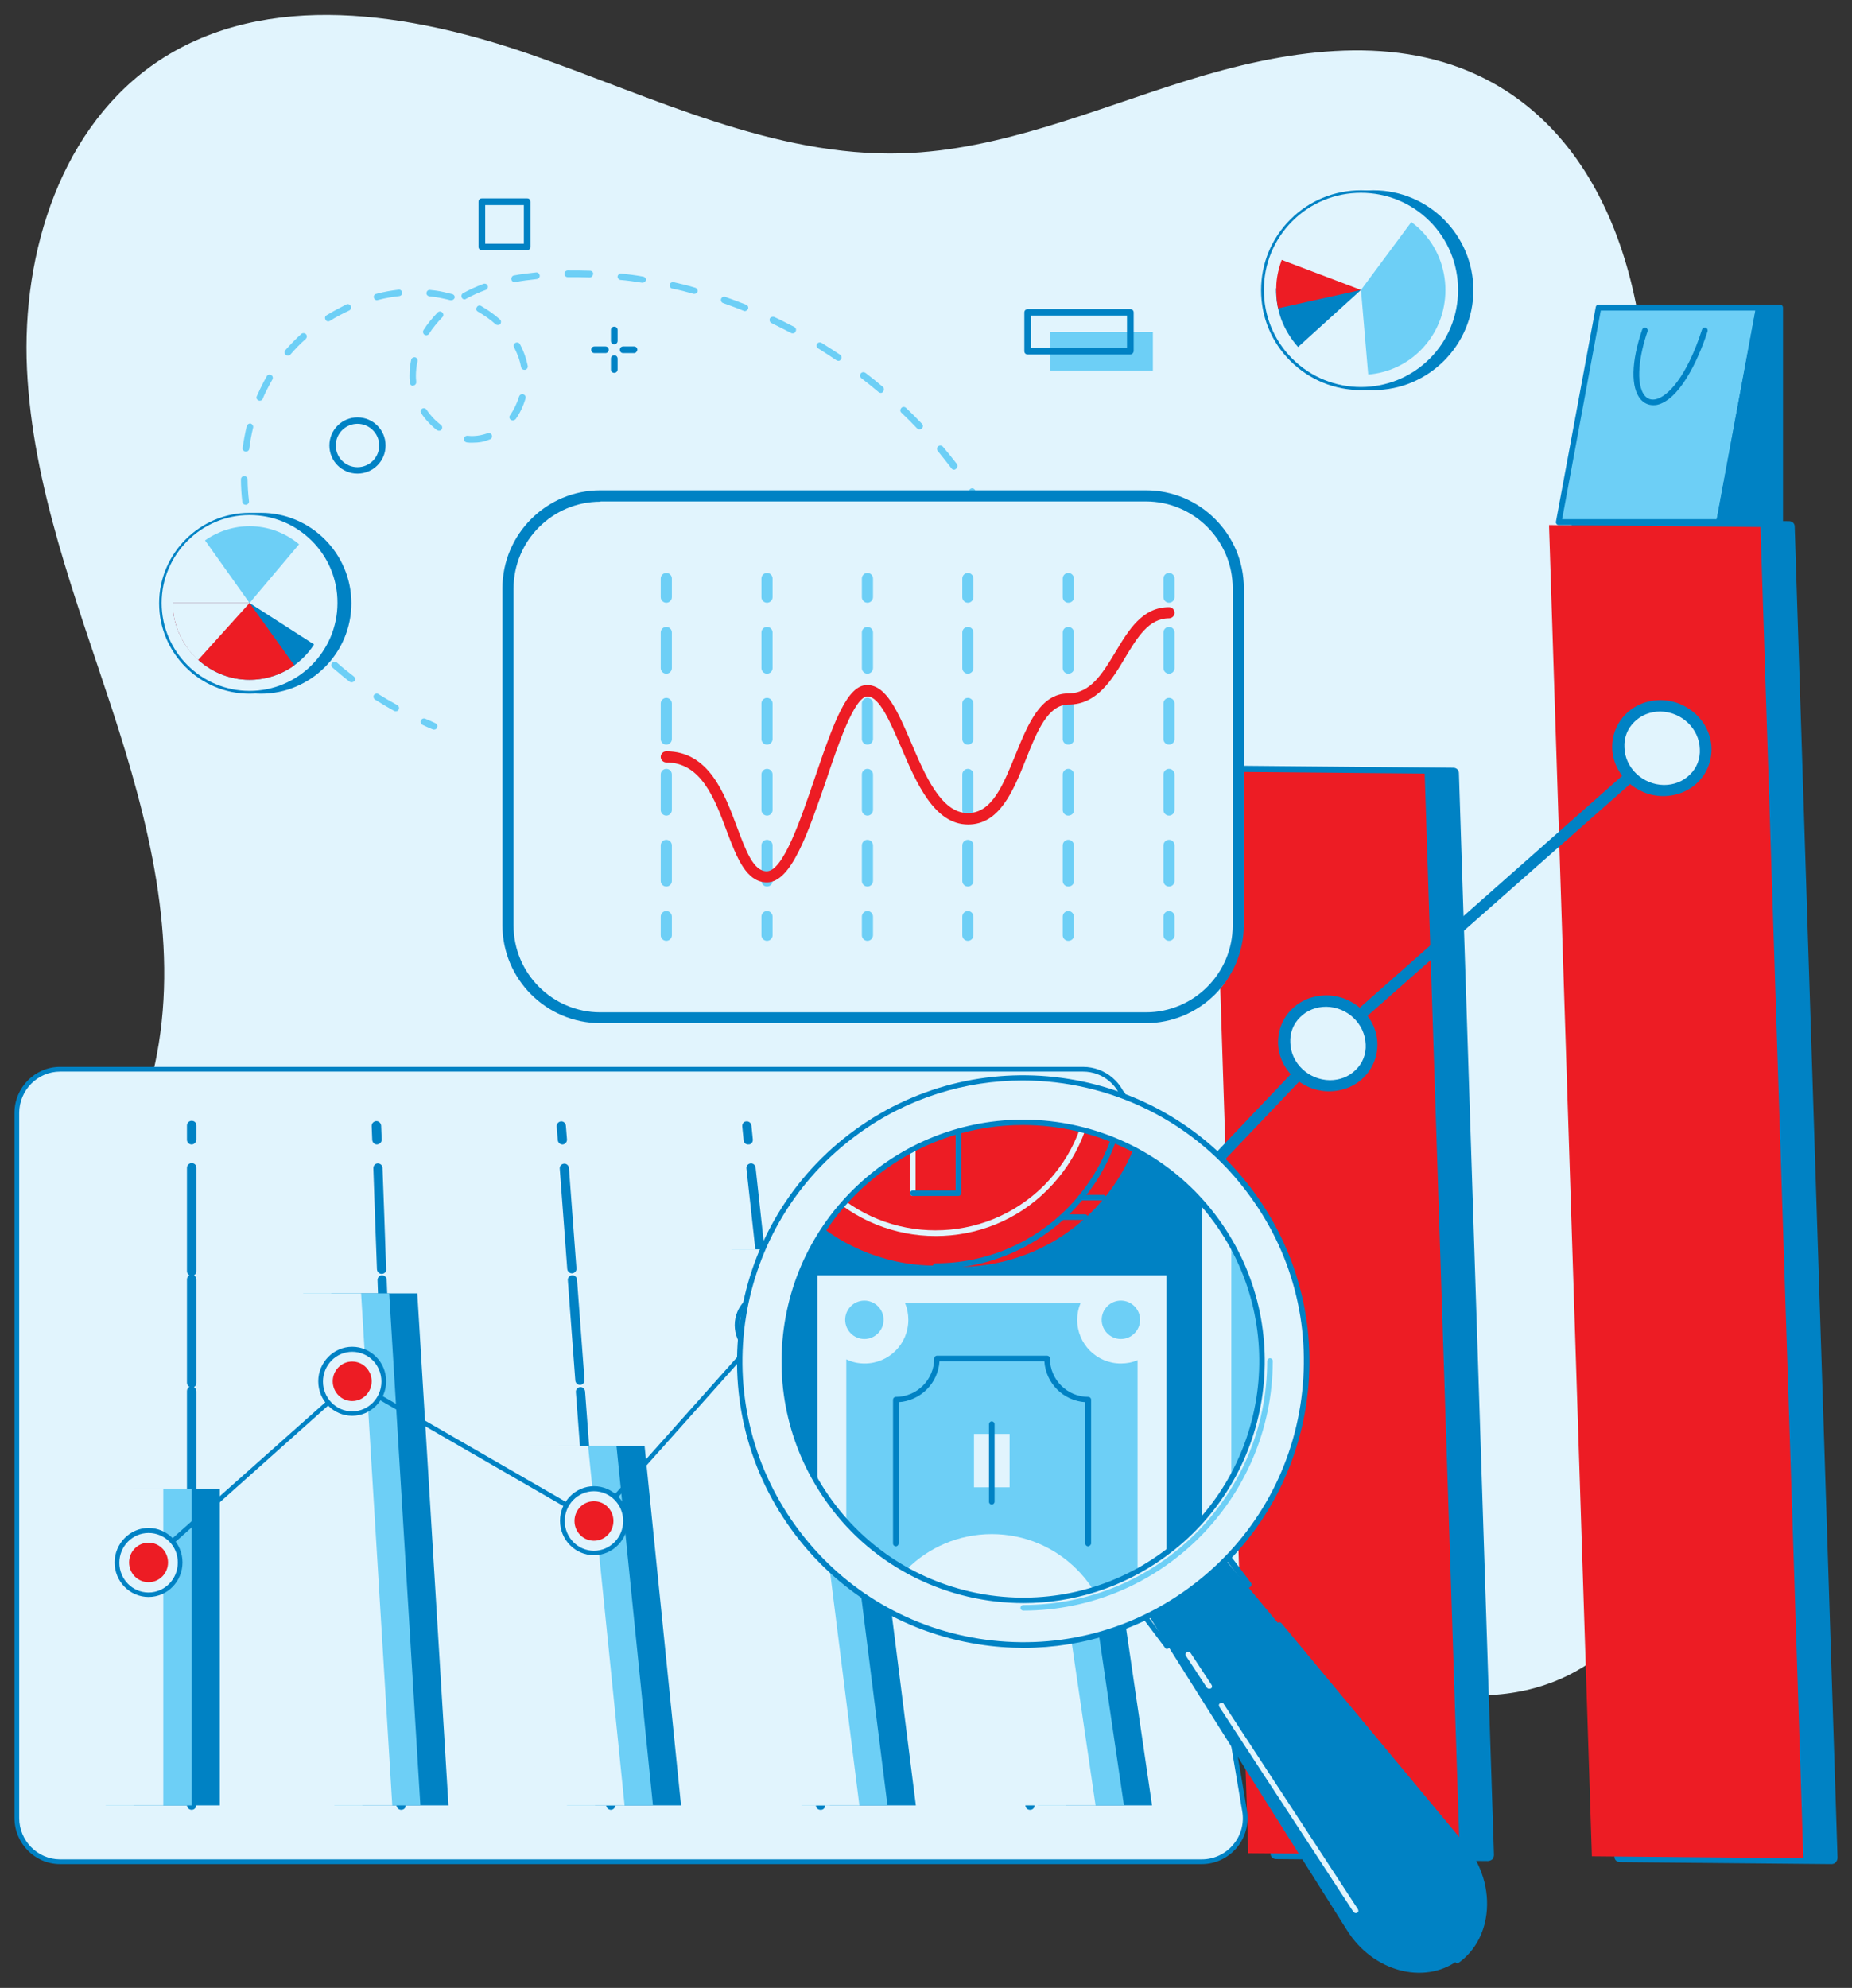 <?xml version="1.0" encoding="utf-8"?>
<!-- Generator: Adobe Illustrator 26.3.1, SVG Export Plug-In . SVG Version: 6.00 Build 0)  -->
<svg version="1.1" id="Layer_1" xmlns="http://www.w3.org/2000/svg" xmlns:xlink="http://www.w3.org/1999/xlink" x="0px" y="0px"
	 viewBox="0 0 665.7 714.4" style="enable-background:new 0 0 665.7 714.4;" xml:space="preserve">
<rect x="0" y="0" width="665.7" height="714.4" fill="#333333" stroke="none"/>
<style type="text/css">
	.st0{fill:#E1F4FD;}
	.st1{fill:#0082C4;}
	.st2{fill:#ED1C24;}
	.st3{fill:#6DCFF6;}
	.st4{clip-path:url(#SVGID_00000118387572813371739700000017537944341086428299_);}
</style>
<g>
	<g>
		<path class="st0" d="M215.4,598.9c-34.9,8.7-69.6,20.9-105.6,21.4c-36,0.6-75-13.2-92.8-44.5c-17.1-30.1-10.7-68.1,1.9-100.4
			C31.5,443.3,50,413,56.4,378.9c7.8-41.4-3-83.9-16.1-124c-13.1-40-28.6-80.1-30.6-122.2c-2-42.1,12.4-87.8,47.6-111
			c38.6-25.4,90.1-17.2,133.8-2c43.7,15.2,87,36.8,133.2,35.4c35.5-1.1,68.9-15.8,102.8-26.3c33.9-10.5,71.8-16.8,104-1.8
			c52.5,24.5,66.4,93.6,58.8,151c-7.5,57.4-29.6,114.1-22.3,171.5c4.7,37.2,21.5,71.7,32.9,107.4c24.1,75.2-3.5,174.2-98.8,148.1
			C407.2,579.2,311.3,575.1,215.4,598.9z"/>
	</g>
	<g>
		<g>
			<polygon class="st1" points="411.3,665.6 335.3,664.9 326.5,393.2 402.5,393.9 			"/>
			<path class="st1" d="M411.1,667.7l-76-0.7c-1.1,0-2-0.8-2-1.9l-8.7-271.7c0-0.6,0.2-1.1,0.6-1.6c0.4-0.4,1-0.7,1.6-0.7l76,0.7
				c1.1,0,2,0.8,2,1.9l8.7,271.7c0,0.6-0.2,1.1-0.6,1.6C412.3,667.4,411.7,667.7,411.1,667.7z M337.4,662.9l71.7,0.7l-8.6-267.6
				l-71.7-0.7L337.4,662.9z"/>
		</g>
		<g>
			<polygon class="st1" points="534.8,666.7 458.9,666 446.3,277.4 522.3,278.1 			"/>
			<path class="st1" d="M534.7,668.8l-76-0.7c-1.1,0-2-0.8-2-1.9l-12.5-388.7c0-0.6,0.2-1.1,0.6-1.6c0.4-0.4,1-0.7,1.6-0.7l76,0.7
				c1.1,0,2,0.8,2,1.9L537,666.6c0,0.6-0.2,1.1-0.6,1.6C535.9,668.6,535.3,668.8,534.7,668.8z M460.9,664l71.7,0.7l-12.4-384.6
				l-71.7-0.7L460.9,664z"/>
		</g>
		<g>
			<polygon class="st1" points="658.4,667.9 582.4,667.2 567,188.8 643,189.5 			"/>
			<path class="st1" d="M658.3,669.9l-76-0.7c-1.1,0-2-0.8-2-1.9l-15.4-478.4c0-0.6,0.2-1.1,0.6-1.6c0.4-0.4,1-0.7,1.6-0.7l76,0.7
				c1.1,0,2,0.8,2,1.9l15.4,478.4c0,0.6-0.2,1.1-0.6,1.6C659.5,669.7,658.9,669.9,658.3,669.9z M584.5,665.1l71.7,0.7l-15.3-474.3
				l-71.7-0.7L584.5,665.1z"/>
		</g>
		<g>
			<polygon class="st2" points="401.1,665.5 325.1,664.8 316.4,393.1 392.3,393.8 			"/>
		</g>
		<g>
			<polygon class="st2" points="524.7,666.6 448.7,666 436.1,277.3 512.1,278 			"/>
		</g>
		<g>
			<polygon class="st2" points="648.2,667.8 572.2,667.1 556.8,188.7 632.8,189.4 			"/>
		</g>
		<g>
			<path class="st1" d="M357.7,502.5c-0.5,0-1-0.2-1.3-0.5c-0.8-0.7-0.9-2-0.1-2.9l119.5-125.5L596,267.4c0.9-0.8,2.2-0.8,3,0.1
				c0.8,0.8,0.7,2.1-0.2,2.9L478.7,376.4L359.3,501.8C358.9,502.3,358.3,502.5,357.7,502.5z"/>
		</g>
		<g>
			<path class="st0" d="M373.5,500.6c-0.3-8.4-7.5-15.3-16.2-15.3c-8.7-0.1-15.5,6.7-15.2,15c0.3,8.4,7.5,15.3,16.2,15.3
				C367,515.8,373.8,509,373.5,500.6z"/>
			<path class="st1" d="M358.1,517.7c-9.7-0.1-17.9-7.8-18.2-17.2c-0.1-4.7,1.6-9,4.9-12.3c3.3-3.3,7.8-5,12.6-5
				c9.7,0.1,17.9,7.8,18.2,17.2c0.1,4.7-1.6,9-4.9,12.3C367.4,516,362.9,517.8,358.1,517.7z M357.2,487.3c-3.6,0-6.9,1.3-9.3,3.7
				c-2.5,2.4-3.8,5.7-3.6,9.2c0.2,7.4,6.6,13.4,14.2,13.5c3.6,0,6.9-1.3,9.3-3.7c2.5-2.4,3.8-5.7,3.6-9.2
				C371.2,493.4,364.8,487.4,357.2,487.3z"/>
		</g>
		<g>
			<path class="st0" d="M493,375.1c-0.3-8.4-7.5-15.3-16.2-15.3c-8.7-0.1-15.5,6.7-15.2,15c0.3,8.4,7.5,15.3,16.2,15.3
				C486.5,390.2,493.3,383.5,493,375.1z"/>
			<path class="st1" d="M477.6,392.2c-9.7-0.1-17.9-7.8-18.2-17.2c-0.1-4.7,1.6-9,4.9-12.3c3.3-3.3,7.8-5,12.6-5
				c9.7,0.1,17.9,7.8,18.2,17.2c0.1,4.7-1.6,9-4.9,12.3C486.9,390.5,482.4,392.2,477.6,392.2z M476.7,361.8c-3.6,0-6.9,1.3-9.3,3.7
				c-2.5,2.4-3.8,5.7-3.6,9.2c0.2,7.4,6.6,13.4,14.2,13.5c3.6,0,6.9-1.3,9.3-3.7c2.5-2.4,3.8-5.7,3.6-9.2
				C490.6,367.9,484.3,361.9,476.7,361.8z"/>
		</g>
		<g>
			<path class="st0" d="M613.1,269c-0.3-8.4-7.5-15.3-16.2-15.3c-8.7-0.1-15.5,6.7-15.2,15c0.3,8.4,7.5,15.3,16.2,15.3
				C606.6,284.1,613.4,277.4,613.1,269z"/>
			<path class="st1" d="M597.7,286.1c-9.7-0.1-17.9-7.8-18.2-17.2c-0.1-4.7,1.6-9,4.9-12.3c3.3-3.3,7.8-5,12.6-5
				c9.7,0.1,17.9,7.8,18.2,17.2c0.1,4.7-1.6,9-4.9,12.3C607,284.4,602.5,286.1,597.7,286.1z M596.8,255.7c-3.6,0-6.9,1.3-9.3,3.7
				c-2.5,2.4-3.8,5.7-3.6,9.2c0.2,7.4,6.6,13.4,14.2,13.5c3.6,0,6.9-1.3,9.3-3.7c2.5-2.4,3.8-5.7,3.6-9.2
				C610.8,261.8,604.4,255.8,596.8,255.7z"/>
		</g>
	</g>
	<g>
		<g>
			<g>
				<path class="st3" d="M367.9,215.5c-0.5,0-1-0.3-1.1-0.8c-0.4-1.2-0.8-2.5-1.3-3.7c-0.2-0.6,0.1-1.3,0.7-1.5
					c0.6-0.2,1.3,0.1,1.5,0.7c0.4,1.2,0.9,2.5,1.3,3.7c0.2,0.6-0.1,1.3-0.7,1.5C368.2,215.5,368.1,215.5,367.9,215.5z"/>
			</g>
			<g>
				<path class="st3" d="M142.3,255.6c-0.2,0-0.4,0-0.6-0.1c-2.3-1.3-4.7-2.7-6.9-4.1c-0.5-0.3-0.7-1.1-0.4-1.6
					c0.3-0.5,1.1-0.7,1.6-0.4c2.2,1.4,4.5,2.7,6.8,4c0.6,0.3,0.8,1,0.5,1.6C143.2,255.4,142.8,255.6,142.3,255.6z M126.4,245.2
					c-0.3,0-0.5-0.1-0.7-0.2c-2.1-1.6-4.2-3.4-6.2-5.1c-0.5-0.4-0.5-1.2-0.1-1.7c0.4-0.5,1.2-0.5,1.7-0.1c1.9,1.7,4,3.4,6.1,5
					c0.5,0.4,0.6,1.1,0.2,1.7C127.1,245,126.7,245.2,126.4,245.2z M112.3,232.3c-0.3,0-0.6-0.1-0.9-0.4c-1.8-2-3.6-4-5.2-6.1
					c-0.4-0.5-0.3-1.3,0.2-1.7c0.5-0.4,1.3-0.3,1.7,0.2c1.6,2,3.3,4,5.1,6c0.4,0.5,0.4,1.2-0.1,1.7
					C112.8,232.2,112.5,232.3,112.3,232.3z M100.7,217.2c-0.4,0-0.8-0.2-1-0.6c-0.9-1.4-1.7-2.9-2.5-4.3c-0.5-0.9-1-1.8-1.4-2.7
					c-0.3-0.6-0.1-1.3,0.5-1.6c0.6-0.3,1.3-0.1,1.6,0.5c0.4,0.9,0.9,1.8,1.4,2.6c0.8,1.4,1.6,2.8,2.5,4.2c0.3,0.6,0.2,1.3-0.4,1.6
					C101.1,217.1,100.9,217.2,100.7,217.2z M362.5,201.5c-0.5,0-0.9-0.3-1.1-0.7c-1.1-2.4-2.2-4.8-3.4-7.1c-0.3-0.6-0.1-1.3,0.5-1.6
					c0.6-0.3,1.3-0.1,1.6,0.5c1.2,2.4,2.4,4.8,3.5,7.2c0.3,0.6,0,1.3-0.6,1.6C362.8,201.5,362.6,201.5,362.5,201.5z M92.5,200
					c-0.5,0-0.9-0.3-1.1-0.8c-0.9-2.5-1.6-5.1-2.3-7.7c-0.2-0.6,0.2-1.3,0.9-1.4c0.6-0.2,1.3,0.2,1.4,0.9c0.6,2.5,1.4,5.1,2.2,7.5
					c0.2,0.6-0.1,1.3-0.7,1.5C92.7,200,92.6,200,92.5,200z M353.7,184.6c-0.4,0-0.8-0.2-1-0.6c-1.3-2.2-2.8-4.5-4.2-6.7
					c-0.4-0.5-0.2-1.3,0.3-1.6c0.5-0.4,1.3-0.2,1.6,0.3c1.5,2.2,2.9,4.5,4.3,6.8c0.3,0.6,0.2,1.3-0.4,1.6
					C354.1,184.5,353.9,184.6,353.7,184.6z M88.3,181.4c-0.6,0-1.1-0.4-1.2-1c-0.3-2.7-0.5-5.4-0.5-8.1c0-0.7,0.5-1.2,1.2-1.2
					c0.6,0,1.2,0.5,1.2,1.2c0,2.6,0.2,5.2,0.5,7.8c0.1,0.6-0.4,1.2-1,1.3C88.4,181.4,88.3,181.4,88.3,181.4z M342.9,168.8
					c-0.4,0-0.7-0.2-0.9-0.5c-1.6-2.1-3.3-4.2-4.9-6.2c-0.4-0.5-0.4-1.2,0.1-1.7c0.5-0.4,1.2-0.4,1.7,0.1c1.7,2,3.4,4.1,5,6.2
					c0.4,0.5,0.3,1.3-0.2,1.7C343.4,168.7,343.2,168.8,342.9,168.8z M88.4,162.3c-0.1,0-0.1,0-0.2,0c-0.6-0.1-1.1-0.7-1-1.3
					c0.4-2.7,0.9-5.4,1.5-7.9c0.2-0.6,0.8-1,1.4-0.9c0.6,0.2,1,0.8,0.9,1.4c-0.6,2.5-1.1,5.1-1.4,7.7
					C89.5,161.9,89,162.3,88.4,162.3z M169.7,159.1c-0.6,0-1.2,0-1.9-0.1c-0.6-0.1-1.1-0.6-1.1-1.3c0.1-0.6,0.6-1.1,1.3-1.1
					c1.6,0.2,3.2,0.1,4.7-0.2c0.9-0.2,1.7-0.4,2.6-0.7c0.6-0.2,1.3,0.1,1.5,0.7c0.2,0.6-0.1,1.3-0.7,1.5c-1,0.4-1.9,0.7-2.9,0.9
					C172.1,159,170.9,159.1,169.7,159.1z M157.8,154.8c-0.3,0-0.5-0.1-0.7-0.2c-2.2-1.7-4.1-3.7-5.7-6.1c-0.4-0.5-0.2-1.3,0.3-1.6
					c0.5-0.4,1.3-0.2,1.6,0.3c1.4,2.1,3.2,4,5.2,5.5c0.5,0.4,0.6,1.1,0.2,1.7C158.5,154.7,158.1,154.8,157.8,154.8z M330.5,154.3
					c-0.3,0-0.6-0.1-0.9-0.4c-1.8-1.9-3.7-3.8-5.6-5.6c-0.5-0.4-0.5-1.2,0-1.7c0.4-0.5,1.2-0.5,1.7,0c1.9,1.8,3.8,3.7,5.7,5.7
					c0.5,0.5,0.4,1.2,0,1.7C331.1,154.2,330.8,154.3,330.5,154.3z M184.3,151.1c-0.2,0-0.5-0.1-0.7-0.2c-0.5-0.4-0.7-1.1-0.3-1.6
					c1.4-2,2.5-4.3,3.3-6.8c0.2-0.6,0.8-1,1.5-0.8c0.6,0.2,1,0.8,0.8,1.5c-0.8,2.7-2,5.3-3.6,7.5C185,150.9,184.7,151.1,184.3,151.1
					z M93.4,144c-0.2,0-0.3,0-0.5-0.1c-0.6-0.3-0.9-0.9-0.6-1.5c0.8-1.8,1.7-3.7,2.6-5.4c0.3-0.6,0.7-1.2,1-1.8
					c0.3-0.6,1.1-0.7,1.6-0.4c0.6,0.3,0.7,1.1,0.4,1.6c-0.3,0.6-0.7,1.2-1,1.8c-0.9,1.7-1.8,3.4-2.5,5.2
					C94.3,143.7,93.9,144,93.4,144z M316.6,141.2c-0.3,0-0.5-0.1-0.8-0.3c-2-1.7-4.1-3.4-6.2-5c-0.5-0.4-0.6-1.1-0.2-1.7
					c0.4-0.5,1.1-0.6,1.7-0.2c2.1,1.6,4.2,3.3,6.2,5c0.5,0.4,0.6,1.2,0.1,1.7C317.3,141.1,316.9,141.2,316.6,141.2z M148.5,138.7
					c-0.6,0-1.1-0.5-1.2-1.1c0-0.2,0-0.3,0-0.5c-0.1-0.7-0.1-1.4-0.1-2.1c0-1.9,0.2-3.8,0.6-5.7c0.1-0.6,0.8-1,1.4-0.9
					c0.6,0.1,1,0.8,0.9,1.4c-0.4,1.7-0.6,3.5-0.6,5.2c0,0.6,0,1.3,0.1,1.9c0,0.1,0,0.3,0,0.4c0.1,0.6-0.4,1.2-1.1,1.3
					C148.6,138.7,148.6,138.7,148.5,138.7z M188.5,132.9c-0.6,0-1.1-0.4-1.2-1c-0.2-1-0.4-1.9-0.7-2.8c-0.5-1.5-1.1-2.9-1.8-4.3
					c-0.3-0.6-0.1-1.3,0.5-1.6c0.6-0.3,1.3-0.1,1.6,0.5c0.8,1.5,1.5,3.1,2,4.7c0.3,1,0.6,2.1,0.8,3.1c0.1,0.6-0.3,1.3-1,1.4
					C188.6,132.9,188.6,132.9,188.5,132.9z M301.4,129.7c-0.2,0-0.5-0.1-0.7-0.2c-2.2-1.5-4.4-2.9-6.6-4.3c-0.6-0.3-0.7-1.1-0.4-1.6
					c0.3-0.6,1.1-0.7,1.6-0.4c2.3,1.4,4.5,2.9,6.7,4.3c0.5,0.4,0.7,1.1,0.3,1.6C302.1,129.5,301.7,129.7,301.4,129.7z M103.5,127.8
					c-0.3,0-0.5-0.1-0.8-0.3c-0.5-0.4-0.5-1.2-0.1-1.7c1.8-2,3.7-4,5.7-5.8c0.5-0.4,1.2-0.4,1.7,0.1c0.4,0.5,0.4,1.2-0.1,1.7
					c-1.9,1.7-3.8,3.6-5.5,5.6C104.2,127.7,103.8,127.8,103.5,127.8z M153.2,120.5c-0.2,0-0.4-0.1-0.6-0.2c-0.5-0.3-0.7-1.1-0.4-1.6
					c1.4-2.3,3.2-4.4,5.1-6.4c0.5-0.5,1.2-0.5,1.7,0c0.5,0.5,0.5,1.2,0,1.7c-1.8,1.9-3.5,3.9-4.8,6
					C154,120.3,153.6,120.5,153.2,120.5z M285,119.8c-0.2,0-0.4,0-0.6-0.1c-2.3-1.2-4.7-2.4-7.1-3.6c-0.6-0.3-0.8-1-0.6-1.6
					c0.3-0.6,1-0.8,1.6-0.6c2.4,1.1,4.8,2.4,7.2,3.6c0.6,0.3,0.8,1,0.5,1.6C285.8,119.6,285.4,119.8,285,119.8z M178.9,116.8
					c-0.3,0-0.6-0.1-0.8-0.3c-1.9-1.7-4-3.2-6.3-4.5c-0.6-0.3-0.8-1-0.4-1.6c0.3-0.6,1-0.8,1.6-0.4c2.4,1.4,4.7,3,6.7,4.8
					c0.5,0.4,0.5,1.2,0.1,1.7C179.6,116.7,179.3,116.8,178.9,116.8z M118,115.5c-0.4,0-0.8-0.2-1-0.6c-0.3-0.6-0.2-1.3,0.4-1.6
					c2.3-1.4,4.7-2.7,7.1-3.9c0.6-0.3,1.3,0,1.6,0.6c0.3,0.6,0,1.3-0.6,1.6c-2.3,1.1-4.7,2.3-6.9,3.7
					C118.4,115.4,118.2,115.5,118,115.5z M267.7,111.8c-0.1,0-0.3,0-0.4-0.1c-2.4-1-4.9-1.9-7.4-2.8c-0.6-0.2-0.9-0.9-0.7-1.5
					c0.2-0.6,0.9-0.9,1.5-0.7c2.5,0.9,5,1.8,7.5,2.8c0.6,0.2,0.9,0.9,0.7,1.5C268.6,111.5,268.2,111.8,267.7,111.8z M135.5,107.9
					c-0.5,0-1-0.4-1.1-0.9c-0.2-0.6,0.2-1.3,0.9-1.4c2.6-0.7,5.3-1.2,8-1.5c0.6-0.1,1.2,0.4,1.3,1c0.1,0.6-0.4,1.2-1,1.3
					c-2.5,0.3-5.1,0.7-7.7,1.4C135.6,107.9,135.6,107.9,135.5,107.9z M162.2,107.9c-0.1,0-0.2,0-0.3,0c-0.4-0.1-0.8-0.2-1.2-0.3
					c-2.1-0.5-4.2-0.9-6.4-1.1c-0.6-0.1-1.1-0.6-1-1.3c0.1-0.6,0.6-1.1,1.3-1c2.3,0.2,4.5,0.6,6.7,1.2c0.4,0.1,0.9,0.2,1.3,0.3
					c0.6,0.2,1,0.8,0.8,1.4C163.2,107.6,162.7,107.9,162.2,107.9z M167,107.6c-0.4,0-0.8-0.2-1-0.6c-0.3-0.6-0.1-1.3,0.4-1.6
					c2.3-1.3,4.8-2.4,7.4-3.4c0.6-0.2,1.3,0.1,1.5,0.7c0.2,0.6-0.1,1.3-0.7,1.5c-2.5,0.9-4.9,2-7.1,3.2
					C167.4,107.5,167.2,107.6,167,107.6z M249.6,105.6c-0.1,0-0.2,0-0.3,0c-2.5-0.7-5.1-1.4-7.7-1.9c-0.6-0.1-1-0.8-0.9-1.4
					c0.1-0.6,0.8-1,1.4-0.9c2.6,0.6,5.2,1.2,7.8,2c0.6,0.2,1,0.8,0.8,1.5C250.6,105.3,250.1,105.6,249.6,105.6z M231,101.6
					c-0.1,0-0.1,0-0.2,0c-2.6-0.4-5.2-0.8-7.8-1c-0.6-0.1-1.1-0.7-1-1.3c0.1-0.6,0.7-1.1,1.3-1c2.6,0.3,5.3,0.6,7.9,1.1
					c0.6,0.1,1.1,0.7,1,1.3C232,101.2,231.5,101.6,231,101.6z M185,101.4c-0.6,0-1.1-0.4-1.2-1c-0.1-0.6,0.3-1.3,0.9-1.4
					c2.5-0.5,5.2-0.8,8-1.1c0.6-0.1,1.2,0.4,1.3,1.1c0.1,0.6-0.4,1.2-1.1,1.3c-2.7,0.3-5.3,0.6-7.8,1.1
					C185.1,101.4,185.1,101.4,185,101.4z M212,99.7C212,99.7,211.9,99.7,212,99.7c-2.7-0.1-5.3-0.1-7.9-0.1c-0.7,0-1.2-0.5-1.2-1.2
					c0-0.7,0.5-1.2,1.2-1.2c2.7,0,5.4,0,8,0.1c0.7,0,1.2,0.6,1.1,1.2C213.1,99.2,212.6,99.7,212,99.7z"/>
			</g>
			<g>
				<path class="st3" d="M156,262.2c-0.2,0-0.3,0-0.5-0.1c-1.2-0.5-2.4-1-3.6-1.6c-0.6-0.3-0.9-1-0.6-1.6c0.3-0.6,1-0.9,1.6-0.6
					c1.2,0.5,2.4,1,3.6,1.6c0.6,0.3,0.9,0.9,0.6,1.5C156.9,262,156.5,262.2,156,262.2z"/>
			</g>
		</g>
		<g>
			<rect x="377.5" y="119.3" class="st3" width="36.9" height="13.9"/>
		</g>
		<g>
			<path class="st1" d="M406.3,127.4h-36.9c-0.7,0-1.2-0.5-1.2-1.2v-13.9c0-0.7,0.5-1.2,1.2-1.2h36.9c0.7,0,1.2,0.5,1.2,1.2v13.9
				C407.4,126.9,406.9,127.4,406.3,127.4z M370.6,125h34.5v-11.6h-34.5V125z"/>
		</g>
		<g>
			<path class="st1" d="M128.5,170.2c-5.6,0-10.1-4.5-10.1-10.1s4.5-10.1,10.1-10.1c5.6,0,10.1,4.5,10.1,10.1
				S134.1,170.2,128.5,170.2z M128.5,152.3c-4.3,0-7.8,3.5-7.8,7.8c0,4.3,3.5,7.8,7.8,7.8c4.3,0,7.8-3.5,7.8-7.8
				C136.3,155.8,132.8,152.3,128.5,152.3z"/>
		</g>
		<g>
			<g>
				<path class="st1" d="M220.8,123.7c-0.7,0-1.2-0.5-1.2-1.2v-3.9c0-0.7,0.5-1.2,1.2-1.2s1.2,0.5,1.2,1.2v3.9
					C222,123.2,221.5,123.7,220.8,123.7z"/>
			</g>
			<g>
				<path class="st1" d="M220.8,134c-0.7,0-1.2-0.5-1.2-1.2v-3.9c0-0.7,0.5-1.2,1.2-1.2s1.2,0.5,1.2,1.2v3.9
					C222,133.4,221.5,134,220.8,134z"/>
			</g>
			<g>
				<path class="st1" d="M227.9,126.9H224c-0.7,0-1.2-0.5-1.2-1.2c0-0.7,0.5-1.2,1.2-1.2h3.9c0.7,0,1.2,0.5,1.2,1.2
					C229,126.4,228.5,126.9,227.9,126.9z"/>
			</g>
			<g>
				<path class="st1" d="M217.6,126.9h-3.9c-0.7,0-1.2-0.5-1.2-1.2c0-0.7,0.5-1.2,1.2-1.2h3.9c0.7,0,1.2,0.5,1.2,1.2
					C218.8,126.4,218.3,126.9,217.6,126.9z"/>
			</g>
		</g>
		<g>
			<path class="st1" d="M189.5,89.9h-16.3c-0.7,0-1.2-0.5-1.2-1.2V72.5c0-0.7,0.5-1.2,1.2-1.2h16.3c0.7,0,1.2,0.5,1.2,1.2v16.3
				C190.7,89.4,190.1,89.9,189.5,89.9z M174.4,87.6h13.9V73.7h-13.9V87.6z"/>
		</g>
	</g>
	<g>
		<path class="st0" d="M416.8,365.7h-206c-15.6,0-28.2-12.6-28.2-28.2V206.5c0-15.6,12.6-28.2,28.2-28.2h206
			c15.6,0,28.2,12.6,28.2,28.2v130.9C445,353,432.4,365.7,416.8,365.7z"/>
		<path class="st1" d="M411.8,367.7H215.8c-19.4,0-35.2-15.8-35.2-35.2V211.4c0-19.4,15.8-35.2,35.2-35.2h196.1
			c19.4,0,35.2,15.8,35.2,35.2v121.1C447,351.9,431.3,367.7,411.8,367.7z M215.8,180.3c-17.2,0-31.2,14-31.2,31.2v121.1
			c0,17.2,14,31.2,31.2,31.2h196.1c17.2,0,31.2-14,31.2-31.2V211.4c0-17.2-14-31.2-31.2-31.2H215.8z"/>
	</g>
	<g>
		<g>
			<path class="st3" d="M239.5,216.6c-1.1,0-2-0.9-2-2v-6.7c0-1.1,0.9-2,2-2c1.1,0,2,0.9,2,2v6.7
				C241.5,215.7,240.6,216.6,239.5,216.6z"/>
		</g>
		<g>
			<path class="st3" d="M239.5,318.6c-1.1,0-2-0.9-2-2v-12.8c0-1.1,0.9-2,2-2c1.1,0,2,0.9,2,2v12.8
				C241.5,317.7,240.6,318.6,239.5,318.6z M239.5,293.1c-1.1,0-2-0.9-2-2v-12.8c0-1.1,0.9-2,2-2c1.1,0,2,0.9,2,2v12.8
				C241.5,292.2,240.6,293.1,239.5,293.1z M239.5,267.6c-1.1,0-2-0.9-2-2v-12.8c0-1.1,0.9-2,2-2c1.1,0,2,0.9,2,2v12.8
				C241.5,266.7,240.6,267.6,239.5,267.6z M239.5,242.1c-1.1,0-2-0.9-2-2v-12.8c0-1.1,0.9-2,2-2c1.1,0,2,0.9,2,2v12.8
				C241.5,241.2,240.6,242.1,239.5,242.1z"/>
		</g>
		<g>
			<path class="st3" d="M239.5,338.1c-1.1,0-2-0.9-2-2v-6.7c0-1.1,0.9-2,2-2c1.1,0,2,0.9,2,2v6.7
				C241.5,337.2,240.6,338.1,239.5,338.1z"/>
		</g>
	</g>
	<g>
		<g>
			<path class="st3" d="M275.7,216.6c-1.1,0-2-0.9-2-2v-6.7c0-1.1,0.9-2,2-2c1.1,0,2,0.9,2,2v6.7
				C277.7,215.7,276.8,216.6,275.7,216.6z"/>
		</g>
		<g>
			<path class="st3" d="M275.7,318.6c-1.1,0-2-0.9-2-2v-12.8c0-1.1,0.9-2,2-2c1.1,0,2,0.9,2,2v12.8
				C277.7,317.7,276.8,318.6,275.7,318.6z M275.7,293.1c-1.1,0-2-0.9-2-2v-12.8c0-1.1,0.9-2,2-2c1.1,0,2,0.9,2,2v12.8
				C277.7,292.2,276.8,293.1,275.7,293.1z M275.7,267.6c-1.1,0-2-0.9-2-2v-12.8c0-1.1,0.9-2,2-2c1.1,0,2,0.9,2,2v12.8
				C277.7,266.7,276.8,267.6,275.7,267.6z M275.7,242.1c-1.1,0-2-0.9-2-2v-12.8c0-1.1,0.9-2,2-2c1.1,0,2,0.9,2,2v12.8
				C277.7,241.2,276.8,242.1,275.7,242.1z"/>
		</g>
		<g>
			<path class="st3" d="M275.7,338.1c-1.1,0-2-0.9-2-2v-6.7c0-1.1,0.9-2,2-2c1.1,0,2,0.9,2,2v6.7
				C277.7,337.2,276.8,338.1,275.7,338.1z"/>
		</g>
	</g>
	<g>
		<g>
			<path class="st3" d="M311.8,216.6c-1.1,0-2-0.9-2-2v-6.7c0-1.1,0.9-2,2-2c1.1,0,2,0.9,2,2v6.7
				C313.8,215.7,312.9,216.6,311.8,216.6z"/>
		</g>
		<g>
			<path class="st3" d="M311.8,318.6c-1.1,0-2-0.9-2-2v-12.8c0-1.1,0.9-2,2-2c1.1,0,2,0.9,2,2v12.8
				C313.8,317.7,312.9,318.6,311.8,318.6z M311.8,293.1c-1.1,0-2-0.9-2-2v-12.8c0-1.1,0.9-2,2-2c1.1,0,2,0.9,2,2v12.8
				C313.8,292.2,312.9,293.1,311.8,293.1z M311.8,267.6c-1.1,0-2-0.9-2-2v-12.8c0-1.1,0.9-2,2-2c1.1,0,2,0.9,2,2v12.8
				C313.8,266.7,312.9,267.6,311.8,267.6z M311.8,242.1c-1.1,0-2-0.9-2-2v-12.8c0-1.1,0.9-2,2-2c1.1,0,2,0.9,2,2v12.8
				C313.8,241.2,312.9,242.1,311.8,242.1z"/>
		</g>
		<g>
			<path class="st3" d="M311.8,338.1c-1.1,0-2-0.9-2-2v-6.7c0-1.1,0.9-2,2-2c1.1,0,2,0.9,2,2v6.7
				C313.8,337.2,312.9,338.1,311.8,338.1z"/>
		</g>
	</g>
	<g>
		<g>
			<path class="st3" d="M347.9,216.6c-1.1,0-2-0.9-2-2v-6.7c0-1.1,0.9-2,2-2c1.1,0,2,0.9,2,2v6.7C349.9,215.7,349,216.6,347.9,216.6
				z"/>
		</g>
		<g>
			<path class="st3" d="M347.9,318.6c-1.1,0-2-0.9-2-2v-12.8c0-1.1,0.9-2,2-2c1.1,0,2,0.9,2,2v12.8
				C349.9,317.7,349,318.6,347.9,318.6z M347.9,293.1c-1.1,0-2-0.9-2-2v-12.8c0-1.1,0.9-2,2-2c1.1,0,2,0.9,2,2v12.8
				C349.9,292.2,349,293.1,347.9,293.1z M347.9,267.6c-1.1,0-2-0.9-2-2v-12.8c0-1.1,0.9-2,2-2c1.1,0,2,0.9,2,2v12.8
				C349.9,266.7,349,267.6,347.9,267.6z M347.9,242.1c-1.1,0-2-0.9-2-2v-12.8c0-1.1,0.9-2,2-2c1.1,0,2,0.9,2,2v12.8
				C349.9,241.2,349,242.1,347.9,242.1z"/>
		</g>
		<g>
			<path class="st3" d="M347.9,338.1c-1.1,0-2-0.9-2-2v-6.7c0-1.1,0.9-2,2-2c1.1,0,2,0.9,2,2v6.7C349.9,337.2,349,338.1,347.9,338.1
				z"/>
		</g>
	</g>
	<g>
		<g>
			<path class="st3" d="M384,216.6c-1.1,0-2-0.9-2-2v-6.7c0-1.1,0.9-2,2-2c1.1,0,2,0.9,2,2v6.7C386.1,215.7,385.2,216.6,384,216.6z"
				/>
		</g>
		<g>
			<path class="st3" d="M384,318.6c-1.1,0-2-0.9-2-2v-12.8c0-1.1,0.9-2,2-2c1.1,0,2,0.9,2,2v12.8C386.1,317.7,385.2,318.6,384,318.6
				z M384,293.1c-1.1,0-2-0.9-2-2v-12.8c0-1.1,0.9-2,2-2c1.1,0,2,0.9,2,2v12.8C386.1,292.2,385.2,293.1,384,293.1z M384,267.6
				c-1.1,0-2-0.9-2-2v-12.8c0-1.1,0.9-2,2-2c1.1,0,2,0.9,2,2v12.8C386.1,266.7,385.2,267.6,384,267.6z M384,242.1c-1.1,0-2-0.9-2-2
				v-12.8c0-1.1,0.9-2,2-2c1.1,0,2,0.9,2,2v12.8C386.1,241.2,385.2,242.1,384,242.1z"/>
		</g>
		<g>
			<path class="st3" d="M384,338.1c-1.1,0-2-0.9-2-2v-6.7c0-1.1,0.9-2,2-2c1.1,0,2,0.9,2,2v6.7C386.1,337.2,385.2,338.1,384,338.1z"
				/>
		</g>
	</g>
	<g>
		<g>
			<path class="st3" d="M420.2,216.6c-1.1,0-2-0.9-2-2v-6.7c0-1.1,0.9-2,2-2c1.1,0,2,0.9,2,2v6.7
				C422.2,215.7,421.3,216.6,420.2,216.6z"/>
		</g>
		<g>
			<path class="st3" d="M420.2,318.6c-1.1,0-2-0.9-2-2v-12.8c0-1.1,0.9-2,2-2c1.1,0,2,0.9,2,2v12.8
				C422.2,317.7,421.3,318.6,420.2,318.6z M420.2,293.1c-1.1,0-2-0.9-2-2v-12.8c0-1.1,0.9-2,2-2c1.1,0,2,0.9,2,2v12.8
				C422.2,292.2,421.3,293.1,420.2,293.1z M420.2,267.6c-1.1,0-2-0.9-2-2v-12.8c0-1.1,0.9-2,2-2c1.1,0,2,0.9,2,2v12.8
				C422.2,266.7,421.3,267.6,420.2,267.6z M420.2,242.1c-1.1,0-2-0.9-2-2v-12.8c0-1.1,0.9-2,2-2c1.1,0,2,0.9,2,2v12.8
				C422.2,241.2,421.3,242.1,420.2,242.1z"/>
		</g>
		<g>
			<path class="st3" d="M420.2,338.1c-1.1,0-2-0.9-2-2v-6.7c0-1.1,0.9-2,2-2c1.1,0,2,0.9,2,2v6.7
				C422.2,337.2,421.3,338.1,420.2,338.1z"/>
		</g>
	</g>
	<g>
		<path class="st2" d="M275.7,317.1c-7.5,0-10.9-9-14.5-18.5C256.9,287,252,274,239.5,274c-1.1,0-2-0.9-2-2s0.9-2,2-2
			c15.3,0,20.9,15.1,25.4,27.2c3.2,8.5,5.9,15.9,10.7,15.9c5.9,0,12.2-18.6,17.3-33.6c7-20.6,11.7-33.3,18.8-33.3
			c6.9,0,11,9.5,15.7,20.4c5.1,12,10.9,25.6,20.5,25.6c8.7,0,12.7-10.2,17.1-20.9c4.4-10.8,8.9-22.1,19-22.1c8,0,12.3-7.2,16.9-14.8
			c4.8-8,9.7-16.2,19.3-16.2c1.1,0,2,0.9,2,2c0,1.1-0.9,2-2,2c-7.3,0-11.4,6.9-15.8,14.2c-4.7,7.9-10.1,16.8-20.3,16.8
			c-7.4,0-11.3,9.5-15.3,19.6c-4.6,11.5-9.5,23.5-20.8,23.5c-12.2,0-18.6-14.9-24.2-28c-3.8-8.8-7.7-18-12-18
			c-4.7,0-10.7,17.7-15,30.6C290.4,299.4,284.4,317.1,275.7,317.1z"/>
	</g>
	<g>
		<g>
			<path class="st0" d="M432,669.1H21.6C13,669.1,6,662,6,653.3V400c0-8.7,7-15.8,15.6-15.8h367.7c7.6,0,14.1,5.5,15.4,13.1
				l42.7,253.3C449,660.3,441.6,669.1,432,669.1z"/>
			<path class="st1" d="M432,669.9H21.6c-9.1,0-16.4-7.5-16.4-16.6V400c0-9.2,7.4-16.6,16.4-16.6h367.7c8,0,14.8,5.8,16.2,13.8
				l42.7,253.3c0.8,4.9-0.5,9.8-3.7,13.6C441.3,667.8,436.8,669.9,432,669.9z M21.6,385.1c-8.1,0-14.7,6.7-14.7,14.9v253.3
				c0,8.2,6.6,14.9,14.7,14.9H432c4.3,0,8.4-1.9,11.2-5.2c2.9-3.4,4.1-7.8,3.3-12.2l-42.7-253.3c-1.2-7.2-7.3-12.4-14.5-12.4H21.6z"
				/>
		</g>
		<g>
			<g>
				<path class="st1" d="M68.9,411.3c-0.9,0-1.7-0.7-1.7-1.7v-5.1c0-0.9,0.7-1.7,1.7-1.7s1.7,0.7,1.7,1.7v5.1
					C70.5,410.5,69.8,411.3,68.9,411.3z"/>
				<path class="st1" d="M68.9,640.3c-0.9,0-1.7-0.7-1.7-1.7v-18.6c0-0.6,0.3-1.2,0.9-1.5c-0.5-0.3-0.9-0.8-0.9-1.5V580
					c0-0.6,0.3-1.2,0.9-1.5c-0.5-0.3-0.9-0.8-0.9-1.5V540c0-0.6,0.3-1.2,0.9-1.5c-0.5-0.3-0.9-0.8-0.9-1.5v-37.1
					c0-0.6,0.3-1.2,0.9-1.5c-0.5-0.3-0.9-0.8-0.9-1.5v-37.1c0-0.6,0.3-1.2,0.9-1.5c-0.5-0.3-0.9-0.8-0.9-1.5v-37.1
					c0-0.9,0.7-1.7,1.7-1.7s1.7,0.7,1.7,1.7v37.1c0,0.6-0.3,1.2-0.9,1.5c0.5,0.3,0.9,0.8,0.9,1.5V497c0,0.6-0.3,1.2-0.9,1.5
					c0.5,0.3,0.9,0.8,0.9,1.5v37.1c0,0.6-0.3,1.2-0.9,1.5c0.5,0.3,0.9,0.8,0.9,1.5v37.1c0,0.6-0.3,1.2-0.9,1.5
					c0.5,0.3,0.9,0.8,0.9,1.5v37.1c0,0.6-0.3,1.2-0.9,1.5c0.5,0.3,0.9,0.8,0.9,1.5v18.6C70.5,639.6,69.8,640.3,68.9,640.3z"/>
				<path class="st1" d="M68.9,650.4c-0.9,0-1.7-0.7-1.7-1.7v-5.1c0-0.9,0.7-1.7,1.7-1.7s1.7,0.7,1.7,1.7v5.1
					C70.5,649.7,69.8,650.4,68.9,650.4z"/>
			</g>
			<g>
				<path class="st1" d="M135.5,411.3c-0.9,0-1.6-0.7-1.7-1.6l-0.2-5c0,0,0,0,0-0.1c0-0.9,0.7-1.6,1.6-1.7c0,0,0,0,0.1,0
					c0.9,0,1.6,0.7,1.7,1.6l0.2,5c0,0,0,0,0,0.1C137.2,410.5,136.5,411.2,135.5,411.3C135.6,411.3,135.6,411.3,135.5,411.3z"/>
				<path class="st1" d="M143.9,640.3c-0.9,0-1.6-0.7-1.7-1.6l-0.7-18.2c0-0.9,0.7-1.7,1.6-1.7c0.9,0,1.7,0.7,1.7,1.6l0.6,16.3
					c0,0,0,0,0,0l0.1,1.9C145.5,639.5,144.8,640.3,143.9,640.3C143.9,640.3,143.9,640.3,143.9,640.3z M143.1,618.4
					c-0.9,0-1.6-0.7-1.7-1.6l-0.6-16.3c0,0,0,0,0,0l-0.7-20.1c0-0.9,0.7-1.7,1.6-1.7c0.9,0,1.7,0.7,1.7,1.6l0.6,16.3c0,0,0,0,0,0
					l0.7,20.1C144.8,617.5,144,618.3,143.1,618.4C143.1,618.4,143.1,618.4,143.1,618.4z M141.6,578.2c-0.9,0-1.6-0.7-1.7-1.6
					l-0.7-20.1c0,0,0,0,0,0l-0.6-16.3c0-0.9,0.7-1.7,1.6-1.7c0.9,0,1.7,0.7,1.7,1.6l0.7,20.1c0,0,0,0,0,0l0.6,16.3
					C143.3,577.4,142.6,578.2,141.6,578.2C141.6,578.2,141.6,578.2,141.6,578.2z M140.1,538.1c-0.9,0-1.6-0.7-1.7-1.6l-0.6-16.3
					c0,0,0,0,0,0l-0.7-20.1c0-0.9,0.7-1.7,1.6-1.7c0.9,0,1.7,0.7,1.7,1.6l0.6,16.3c0,0,0,0,0,0l0.7,20.1
					C141.8,537.3,141.1,538.1,140.1,538.1C140.2,538.1,140.2,538.1,140.1,538.1z M138.7,498c-0.9,0-1.6-0.7-1.7-1.6l-0.6-16.3
					c0,0,0,0,0,0l-0.7-20.1c0-0.9,0.7-1.7,1.6-1.7c0.9,0,1.7,0.7,1.7,1.6l0.6,16.3c0,0,0,0,0,0l0.7,20.1
					C140.4,497.1,139.7,497.9,138.7,498C138.7,497.9,138.7,498,138.7,498z M137.2,457.8c-0.9,0-1.6-0.7-1.7-1.6l-0.6-16.3
					c0,0,0,0,0,0l-0.7-20.1c0-0.9,0.7-1.7,1.6-1.7c0.9,0,1.7,0.7,1.7,1.6l0.6,16.3c0,0,0,0,0,0l0.7,20.1
					C138.9,457,138.2,457.8,137.2,457.8C137.3,457.8,137.3,457.8,137.2,457.8z"/>
				<path class="st1" d="M144.2,650.4c-0.9,0-1.6-0.7-1.7-1.6l-0.2-5c0,0,0,0,0-0.1c0-0.9,0.7-1.6,1.6-1.7c0.9,0,1.7,0.7,1.7,1.6
					l0.2,5c0,0,0,0,0,0.1C145.9,649.7,145.2,650.4,144.2,650.4C144.3,650.4,144.2,650.4,144.2,650.4z"/>
			</g>
			<g>
				<path class="st1" d="M202.2,411.3c-0.9,0-1.6-0.7-1.7-1.5l-0.4-5c0,0,0-0.1,0-0.1c0-0.9,0.7-1.6,1.5-1.7
					c0.9-0.1,1.7,0.6,1.8,1.5l0.4,5c0,0,0,0.1,0,0.1c0,0.9-0.7,1.6-1.5,1.7C202.3,411.3,202.3,411.3,202.2,411.3z"/>
				<path class="st1" d="M218.8,640.3c-0.9,0-1.6-0.7-1.7-1.5l-1.3-18.1c-0.1-0.9,0.6-1.7,1.5-1.8c0.9-0.1,1.7,0.6,1.8,1.5l1.2,16
					c0,0,0,0,0,0l0.1,2c0.1,0.9-0.6,1.7-1.5,1.8C218.9,640.3,218.9,640.3,218.8,640.3z M217.2,618.2c-0.9,0-1.6-0.7-1.7-1.5
					l-1.5-20.1c0,0,0,0,0,0l-1.2-16c-0.1-0.9,0.6-1.7,1.5-1.8c0.9-0.1,1.7,0.6,1.8,1.5l1.5,20.1c0,0,0,0,0,0l1.2,16
					c0.1,0.9-0.6,1.7-1.5,1.8C217.3,618.2,217.3,618.2,217.2,618.2z M214.3,578c-0.9,0-1.6-0.7-1.7-1.5l-1.2-16c0,0,0,0,0,0
					l-1.5-20.1c-0.1-0.9,0.6-1.7,1.5-1.8c0.9-0.1,1.7,0.6,1.8,1.5l1.2,16c0,0,0,0,0,0l1.5,20.1c0.1,0.9-0.6,1.7-1.5,1.8
					C214.4,578,214.4,578,214.3,578z M211.4,537.9c-0.9,0-1.6-0.7-1.7-1.5l-1.5-20.1c0,0,0,0,0,0l-1.2-16c-0.1-0.9,0.6-1.7,1.5-1.8
					c0.9-0.1,1.7,0.6,1.8,1.5l1.5,20.1c0,0,0,0,0,0l1.2,16c0.1,0.9-0.6,1.7-1.5,1.8C211.5,537.9,211.4,537.9,211.4,537.9z
					 M208.5,497.7c-0.9,0-1.6-0.7-1.7-1.5l-1.2-16c0,0,0,0,0,0l-1.5-20.1c-0.1-0.9,0.6-1.7,1.5-1.8c0.9-0.1,1.7,0.6,1.8,1.5l1.2,16
					c0,0,0,0,0,0l1.5,20.1c0.1,0.9-0.6,1.7-1.5,1.8C208.6,497.7,208.5,497.7,208.5,497.7z M205.6,457.6c-0.9,0-1.6-0.7-1.7-1.5
					l-1.5-20.1c0,0,0,0,0,0l-1.2-16c-0.1-0.9,0.6-1.7,1.5-1.8c0.9-0.1,1.7,0.6,1.8,1.5l1.5,20.1c0,0,0,0,0,0l1.2,16
					c0.1,0.9-0.6,1.7-1.5,1.8C205.7,457.6,205.6,457.6,205.6,457.6z"/>
				<path class="st1" d="M219.6,650.4c-0.9,0-1.6-0.7-1.7-1.5l-0.4-5c0,0,0-0.1,0-0.1c0-0.9,0.7-1.6,1.5-1.7
					c0.9-0.1,1.7,0.6,1.8,1.5l0.4,5c0,0,0,0.1,0,0.1c0,0.9-0.7,1.6-1.5,1.7C219.6,650.4,219.6,650.4,219.6,650.4z"/>
			</g>
			<g>
				<path class="st1" d="M268.9,411.3c-0.8,0-1.6-0.6-1.6-1.5l-0.5-5c0-0.1,0-0.1,0-0.2c0-0.8,0.6-1.6,1.5-1.6
					c0.9-0.1,1.7,0.6,1.8,1.5l0.5,5c0,0.1,0,0.1,0,0.2c0,0.8-0.6,1.6-1.5,1.6C269,411.2,268.9,411.3,268.9,411.3z"/>
				<path class="st1" d="M293.8,640.3c-0.8,0-1.6-0.6-1.6-1.5l0-0.1l-2-18.1c-0.1-0.9,0.6-1.7,1.5-1.8c0.9-0.1,1.7,0.6,1.8,1.5
					l1.8,16.3c0,0,0,0,0,0l0.2,1.9c0.1,0.9-0.6,1.7-1.5,1.8C293.9,640.3,293.9,640.3,293.8,640.3z M291.4,618.4
					c-0.8,0-1.6-0.6-1.6-1.5l-2.2-20.1c0,0,0,0,0,0l-1.8-16.3c-0.1-0.9,0.6-1.7,1.5-1.8c0.9-0.1,1.7,0.6,1.8,1.5l2.2,20.1
					c0,0,0,0,0,0l1.8,16.3c0.1,0.9-0.6,1.7-1.5,1.8C291.5,618.4,291.5,618.4,291.4,618.4z M287,578.2c-0.8,0-1.6-0.6-1.6-1.5
					l-2.2-20.1c0,0,0,0,0,0l-1.8-16.3c-0.1-0.9,0.6-1.7,1.5-1.8c0.9-0.1,1.7,0.6,1.8,1.5l2.2,20.1c0,0,0,0,0,0l1.8,16.3
					c0.1,0.9-0.6,1.7-1.5,1.8C287.2,578.2,287.1,578.2,287,578.2z M282.7,538.1c-0.8,0-1.6-0.6-1.6-1.5l-2.2-20.1c0,0,0,0,0,0
					l-1.8-16.3c-0.1-0.9,0.6-1.7,1.5-1.8c0.9-0.1,1.7,0.6,1.8,1.5l2.2,20.1c0,0,0,0,0,0l1.8,16.3c0.1,0.9-0.6,1.7-1.5,1.8
					C282.8,538.1,282.7,538.1,282.7,538.1z M278.3,498c-0.8,0-1.6-0.6-1.6-1.5l-1.8-16.3c0,0,0,0,0,0l-2.2-20.1
					c-0.1-0.9,0.6-1.7,1.5-1.8c0.9-0.1,1.7,0.6,1.8,1.5l1.8,16.3c0,0,0,0,0,0l2.2,20.1c0.1,0.9-0.6,1.7-1.5,1.8
					C278.4,497.9,278.4,498,278.3,498z M273.9,457.8c-0.8,0-1.6-0.6-1.6-1.5l-2.2-20.1c0,0,0,0,0,0l-1.8-16.3
					c-0.1-0.9,0.6-1.7,1.5-1.8c0.9-0.1,1.7,0.6,1.8,1.5l2.2,20.1c0,0,0,0,0,0l1.8,16.3c0.1,0.9-0.6,1.7-1.5,1.8
					C274.1,457.8,274,457.8,273.9,457.8z"/>
				<path class="st1" d="M294.9,650.4c-0.8,0-1.6-0.6-1.6-1.5l-0.5-5c0-0.1,0-0.1,0-0.2c0-0.8,0.6-1.6,1.5-1.6
					c0.9-0.1,1.7,0.6,1.8,1.5l0.5,5c0,0.1,0,0.1,0,0.2c0,0.8-0.6,1.6-1.5,1.6C295,650.4,295,650.4,294.9,650.4z"/>
			</g>
			<g>
				<path class="st1" d="M335.6,411.2c-0.8,0-1.5-0.6-1.6-1.4l-0.7-5c0-0.1,0-0.2,0-0.2c0-0.8,0.6-1.5,1.4-1.6
					c0.9-0.1,1.8,0.5,1.9,1.4l0.7,5c0,0.1,0,0.2,0,0.2c0,0.8-0.6,1.5-1.4,1.6C335.7,411.2,335.6,411.2,335.6,411.2z"/>
				<path class="st1" d="M368.8,640.3c-0.8,0-1.5-0.6-1.6-1.4h0l-2.7-18.6c-0.1-0.6,0.2-1.2,0.7-1.6c-0.6-0.2-1-0.7-1.1-1.3
					l-2.5-17.1c0,0,0,0,0,0l-2.9-20c-0.1-0.6,0.2-1.2,0.7-1.6c-0.6-0.2-1-0.7-1.1-1.3l-2.5-17.1c0,0,0,0,0,0l-2.9-20
					c-0.1-0.6,0.2-1.2,0.7-1.6c-0.6-0.2-1-0.7-1.1-1.3l-2.9-20c0,0,0,0,0,0l-2.5-17.1c-0.1-0.6,0.2-1.2,0.7-1.6
					c-0.6-0.2-1-0.7-1.1-1.3l-2.9-20c0,0,0,0,0,0l-2.5-17.1c-0.1-0.6,0.2-1.2,0.7-1.6c-0.6-0.2-1-0.7-1.1-1.3l-2.5-17.1c0,0,0,0,0,0
					l-2.9-20c-0.1-0.9,0.5-1.8,1.4-1.9c0.9-0.1,1.7,0.5,1.9,1.4l2.5,17.1c0,0,0,0,0,0l2.9,20c0.1,0.6-0.2,1.2-0.7,1.6
					c0.6,0.2,1,0.7,1.1,1.3l2.9,20c0,0,0,0,0,0l2.5,17.1c0.1,0.6-0.2,1.2-0.7,1.6c0.6,0.2,1,0.7,1.1,1.3l2.9,20c0,0,0,0,0,0
					l2.5,17.1c0.1,0.6-0.2,1.2-0.7,1.6c0.6,0.2,1,0.7,1.1,1.3l2.5,17.1c0,0,0,0,0,0l2.9,20c0.1,0.6-0.2,1.2-0.7,1.6
					c0.6,0.2,1,0.7,1.1,1.3l2.5,17.1c0,0,0,0,0,0l2.9,20c0.1,0.6-0.2,1.2-0.7,1.6c0.6,0.2,1,0.7,1.1,1.3l2.5,17.1c0,0,0,0,0,0
					l0.2,1.5c0.1,0.9-0.5,1.8-1.4,1.9C368.9,640.3,368.9,640.3,368.8,640.3z"/>
				<path class="st1" d="M370.2,650.4c-0.8,0-1.5-0.6-1.6-1.4l-0.7-5c0-0.1,0-0.2,0-0.2c0-0.8,0.6-1.5,1.4-1.6
					c0.9-0.1,1.7,0.5,1.9,1.4l0.7,5c0,0.1,0,0.2,0,0.2c0,0.8-0.6,1.5-1.4,1.6C370.4,650.4,370.3,650.4,370.2,650.4z"/>
			</g>
		</g>
		<g>
			<g>
				<g>
					<rect x="48.1" y="535.1" class="st1" width="30.9" height="113.7"/>
				</g>
				<g>
					<polygon class="st1" points="161.2,648.8 130.3,648.8 119.1,464.8 150,464.8 					"/>
				</g>
				<g>
					<polygon class="st1" points="244.8,648.8 213.9,648.8 200.8,519.7 231.7,519.7 					"/>
				</g>
				<g>
					<polygon class="st1" points="329.2,648.8 298.3,648.8 273.1,449 304,449 					"/>
				</g>
				<g>
					<polygon class="st1" points="414.1,648.8 383.2,648.8 349.7,420.3 380.6,420.3 					"/>
				</g>
			</g>
			<g>
				<g>
					<rect x="38" y="535.1" class="st3" width="30.9" height="113.7"/>
				</g>
				<g>
					<polygon class="st3" points="151.1,648.8 120.2,648.8 109,464.8 139.9,464.8 					"/>
				</g>
				<g>
					<polygon class="st3" points="234.7,648.8 203.8,648.8 190.7,519.7 221.6,519.7 					"/>
				</g>
				<g>
					<polygon class="st3" points="319,648.8 288.1,648.8 263,449 293.9,449 					"/>
				</g>
				<g>
					<polygon class="st3" points="404,648.8 373.1,648.8 339.6,420.3 370.5,420.3 					"/>
				</g>
			</g>
			<g>
				<g>
					<rect x="27.8" y="535.1" class="st0" width="30.9" height="113.7"/>
				</g>
				<g>
					<polygon class="st0" points="141,648.8 110.1,648.8 98.9,464.8 129.8,464.8 					"/>
				</g>
				<g>
					<polygon class="st0" points="224.5,648.8 193.6,648.8 180.5,519.7 211.4,519.7 					"/>
				</g>
				<g>
					<polygon class="st0" points="308.9,648.8 278,648.8 252.9,449 283.8,449 					"/>
				</g>
				<g>
					<polygon class="st0" points="393.8,648.8 362.9,648.8 329.4,420.3 360.3,420.3 					"/>
				</g>
			</g>
		</g>
		<g>
			<path class="st1" d="M53.4,562.4c-0.2,0-0.5-0.1-0.6-0.3c-0.3-0.3-0.3-0.9,0.1-1.2l73.2-65.1c0.3-0.2,0.7-0.3,1-0.1l86.3,49.8
				l62.3-69.8c0.1-0.1,0.1-0.1,0.2-0.2L376,422.1c0.4-0.2,0.9-0.1,1.1,0.3c0.2,0.4,0.1,0.9-0.3,1.1l-100,53.4l-62.7,70.2
				c-0.3,0.3-0.7,0.4-1.1,0.2l-86.4-49.9L54,562.2C53.8,562.3,53.6,562.4,53.4,562.4z"/>
		</g>
		<g>
			<g>
				<ellipse class="st0" cx="53.4" cy="561.5" rx="11.4" ry="11.5"/>
				<path class="st1" d="M53.4,573.9c-6.7,0-12.2-5.5-12.2-12.4c0-6.8,5.5-12.4,12.2-12.4c6.7,0,12.2,5.5,12.2,12.4
					C65.6,568.3,60.2,573.9,53.4,573.9z M53.4,550.9c-5.8,0-10.5,4.8-10.5,10.7c0,5.9,4.7,10.7,10.5,10.7c5.8,0,10.5-4.8,10.5-10.7
					C64,555.6,59.2,550.9,53.4,550.9z"/>
			</g>
			<g>
				<path class="st2" d="M60.4,561.5c0-3.9-3.1-7.1-7-7.1c-3.9,0-7,3.2-7,7.1c0,3.9,3.1,7.1,7,7.1C57.3,568.6,60.4,565.4,60.4,561.5
					z"/>
			</g>
		</g>
		<g>
			<g>
				<ellipse class="st0" cx="126.6" cy="496.4" rx="11.4" ry="11.5"/>
				<path class="st1" d="M126.6,508.8c-6.7,0-12.2-5.5-12.2-12.4c0-6.8,5.5-12.4,12.2-12.4c6.7,0,12.2,5.5,12.2,12.4
					C138.8,503.2,133.3,508.8,126.6,508.8z M126.6,485.8c-5.8,0-10.5,4.8-10.5,10.7c0,5.9,4.7,10.7,10.5,10.7
					c5.8,0,10.5-4.8,10.5-10.7C137.1,490.5,132.4,485.8,126.6,485.8z"/>
			</g>
			<g>
				<path class="st2" d="M133.6,496.4c0-3.9-3.1-7.1-7-7.1c-3.9,0-7,3.2-7,7.1c0,3.9,3.1,7.1,7,7.1
					C130.5,503.5,133.6,500.3,133.6,496.4z"/>
			</g>
		</g>
		<g>
			<g>
				<path class="st0" d="M224.9,546.6c0-6.4-5.1-11.5-11.4-11.5c-6.3,0-11.4,5.2-11.4,11.5s5.1,11.5,11.4,11.5
					C219.8,558.1,224.9,553,224.9,546.6z"/>
				<path class="st1" d="M213.5,558.9c-6.7,0-12.2-5.5-12.2-12.4c0-6.8,5.5-12.4,12.2-12.4c6.7,0,12.2,5.5,12.2,12.4
					C225.7,553.4,220.2,558.9,213.5,558.9z M213.5,535.9c-5.8,0-10.5,4.8-10.5,10.7c0,5.9,4.7,10.7,10.5,10.7
					c5.8,0,10.5-4.8,10.5-10.7C224,540.7,219.3,535.9,213.5,535.9z"/>
			</g>
			<g>
				<path class="st2" d="M220.5,546.6c0-3.9-3.1-7.1-7-7.1c-3.9,0-7,3.2-7,7.1s3.1,7.1,7,7.1C217.4,553.7,220.5,550.5,220.5,546.6z"
					/>
			</g>
		</g>
		<g>
			<g>
				<path class="st0" d="M287.6,476.3c0-6.4-5.1-11.5-11.4-11.5c-6.3,0-11.4,5.2-11.4,11.5c0,6.4,5.1,11.5,11.4,11.5
					C282.5,487.8,287.6,482.6,287.6,476.3z"/>
				<path class="st1" d="M276.3,488.6c-6.7,0-12.2-5.5-12.2-12.4c0-6.8,5.5-12.4,12.2-12.4c6.7,0,12.2,5.5,12.2,12.4
					C288.5,483.1,283,488.6,276.3,488.6z M276.3,465.6c-5.8,0-10.5,4.8-10.5,10.7c0,5.9,4.7,10.7,10.5,10.7
					c5.8,0,10.5-4.8,10.5-10.7C286.8,470.4,282.1,465.6,276.3,465.6z"/>
			</g>
			<g>
				<path class="st2" d="M283.3,476.3c0-3.9-3.1-7.1-7-7.1c-3.9,0-7,3.2-7,7.1c0,3.9,3.1,7.1,7,7.1
					C280.1,483.4,283.3,480.2,283.3,476.3z"/>
			</g>
		</g>
		<g>
			<g>
				<path class="st0" d="M360,439.4c0-6.4-5.1-11.5-11.4-11.5c-6.3,0-11.4,5.2-11.4,11.5c0,6.4,5.1,11.5,11.4,11.5
					C355,450.9,360,445.8,360,439.4z"/>
				<path class="st1" d="M348.7,451.8c-6.7,0-12.2-5.5-12.2-12.4c0-6.8,5.5-12.4,12.2-12.4c6.7,0,12.2,5.5,12.2,12.4
					C360.9,446.2,355.4,451.8,348.7,451.8z M348.7,428.7c-5.8,0-10.5,4.8-10.5,10.7s4.7,10.7,10.5,10.7c5.8,0,10.5-4.8,10.5-10.7
					S354.5,428.7,348.7,428.7z"/>
			</g>
			<g>
				<path class="st2" d="M355.7,439.4c0-3.9-3.1-7.1-7-7.1c-3.9,0-7,3.2-7,7.1c0,3.9,3.1,7.1,7,7.1
					C352.5,446.5,355.7,443.3,355.7,439.4z"/>
			</g>
		</g>
	</g>
	<g>
		<g>
			
				<ellipse transform="matrix(0.982 -0.189 0.189 0.982 -39.296 21.649)" class="st1" cx="93.8" cy="216.7" rx="32.1" ry="32.1"/>
			<path class="st1" d="M93.8,249.3c-17.9,0-32.5-14.6-32.5-32.5c0-17.9,14.6-32.5,32.5-32.5c17.9,0,32.5,14.6,32.5,32.5
				C126.3,234.7,111.7,249.3,93.8,249.3z M93.8,185.1c-17.4,0-31.6,14.2-31.6,31.6c0,17.4,14.2,31.6,31.6,31.6s31.6-14.2,31.6-31.6
				C125.4,199.3,111.2,185.1,93.8,185.1z"/>
		</g>
		<g>
			
				<ellipse transform="matrix(0.383 -0.924 0.924 0.383 -144.862 216.693)" class="st0" cx="89.7" cy="216.7" rx="32.1" ry="32.1"/>
			<path class="st1" d="M89.7,249.3c-17.9,0-32.5-14.6-32.5-32.5c0-17.9,14.6-32.5,32.5-32.5c17.9,0,32.5,14.6,32.5,32.5
				C122.2,234.7,107.7,249.3,89.7,249.3z M89.7,185.1c-17.4,0-31.6,14.2-31.6,31.6c0,17.4,14.2,31.6,31.6,31.6
				c17.4,0,31.6-14.2,31.6-31.6C121.4,199.3,107.2,185.1,89.7,185.1z"/>
		</g>
		<g>
			
				<ellipse transform="matrix(0.964 -0.267 0.267 0.964 -54.602 31.814)" class="st0" cx="89.7" cy="216.7" rx="27.6" ry="27.6"/>
		</g>
		<g>
			<path class="st3" d="M89.7,216.7l17.8-21.1c-5-4.2-11.3-6.5-17.8-6.5c-5.7,0-11.3,1.8-16,5.1L89.7,216.7z"/>
		</g>
		<g>
			<path class="st1" d="M89.7,216.7H62.1c0,15.1,12.5,27.6,27.6,27.6c9.4,0,18.1-4.8,23.2-12.7L89.7,216.7z"/>
		</g>
		<g>
			<path class="st2" d="M89.7,216.7H62.1c0,15.1,12.5,27.6,27.6,27.6c5.8,0,11.4-1.8,16.1-5.2L89.7,216.7z"/>
		</g>
		<g>
			<path class="st0" d="M89.7,216.7H62.1c0,3.9,0.8,7.7,2.4,11.2c1.6,3.5,3.8,6.7,6.7,9.3L89.7,216.7z"/>
		</g>
	</g>
	<g>
		<g>
			
				<ellipse transform="matrix(0.987 -0.158 0.158 0.987 -10.279 79.531)" class="st1" cx="493.7" cy="104.2" rx="35.4" ry="35.4"/>
			<path class="st1" d="M493.7,140.2c-19.8,0-35.9-16.1-35.9-35.9c0-19.8,16.1-35.9,35.9-35.9c19.8,0,35.9,16.1,35.9,35.9
				C529.6,124,513.5,140.2,493.7,140.2z M493.7,69.3c-19.3,0-35,15.7-35,35c0,19.3,15.7,35,35,35c19.3,0,35-15.7,35-35
				C528.6,85,512.9,69.3,493.7,69.3z"/>
		</g>
		<g>
			<circle class="st0" cx="489.2" cy="104.2" r="35.4"/>
			<path class="st1" d="M489.2,140.2c-9.2,0-18.4-3.5-25.4-10.5c-6.8-6.8-10.5-15.8-10.5-25.4c0-9.6,3.7-18.6,10.5-25.4
				c6.8-6.8,15.8-10.5,25.4-10.5c9.6,0,18.6,3.7,25.4,10.5c6.8,6.8,10.5,15.8,10.5,25.4c0,9.6-3.7,18.6-10.5,25.4
				C507.6,136.7,498.4,140.2,489.2,140.2z M489.2,69.3c-9.3,0-18.1,3.6-24.7,10.2c-6.6,6.6-10.2,15.4-10.2,24.7s3.6,18.1,10.2,24.7
				c13.6,13.6,35.8,13.6,49.4,0c6.6-6.6,10.2-15.4,10.2-24.7s-3.6-18.1-10.2-24.7l0,0C507.3,72.9,498.5,69.3,489.2,69.3z"/>
		</g>
		<g>
			<circle class="st0" cx="489.2" cy="104.2" r="30.5"/>
		</g>
		<g>
			<path class="st3" d="M489.2,104.2l2.6,30.4c7.2-0.6,13.9-3.7,18.9-8.8c11.8-11.8,11.8-31.3,0-43.1c-1.1-1.1-2.2-2-3.4-2.9
				L489.2,104.2z"/>
		</g>
		<g>
			<path class="st1" d="M489.2,104.2l-30.5-0.6c-0.1,3.9,0.6,7.7,1.9,11.3c1.4,3.6,3.4,6.9,6,9.8L489.2,104.2z"/>
		</g>
		<g>
			<path class="st2" d="M489.2,104.2l-28.5-10.8c-1,2.8-1.7,5.6-1.9,8.6c-0.2,2.9,0,5.9,0.6,8.8L489.2,104.2z"/>
		</g>
		<g>
			<path class="st0" d="M489.2,104.2l5.2-30.1c-9.7-1.7-19.7,1.5-26.7,8.5c-0.1,0.1-0.2,0.2-0.2,0.2L489.2,104.2z"/>
		</g>
	</g>
	<g>
		<circle class="st0" cx="369.2" cy="487.4" r="88.7"/>
		<g>
			<defs>
				
					<ellipse id="SVGID_1_" transform="matrix(0.326 -0.945 0.945 0.326 -214.709 677.17)" cx="367.8" cy="489.2" rx="85.9" ry="85.9"/>
			</defs>
			<use xlink:href="#SVGID_1_"  style="overflow:visible;fill:#0082C4;"/>
			<clipPath id="SVGID_00000079457584312234656780000011892790629305832601_">
				<use xlink:href="#SVGID_1_"  style="overflow:visible;"/>
			</clipPath>
			<g style="clip-path:url(#SVGID_00000079457584312234656780000011892790629305832601_);">
				<g>
					<rect x="292.8" y="457.3" class="st0" width="127.4" height="275"/>
					<path class="st1" d="M420.2,733.3H292.8c-0.5,0-1-0.4-1-1v-275c0-0.5,0.4-1,1-1h127.4c0.5,0,1,0.4,1,1v275
						C421.2,732.8,420.8,733.3,420.2,733.3z M293.8,731.3h125.5v-273H293.8V731.3z"/>
				</g>
				<g>
					<path class="st3" d="M402.9,490c-8.7,0-15.7-7-15.7-15.7c0-2.1,0.4-4.1,1.2-6h-63.1c0.8,1.8,1.2,3.9,1.2,6
						c0,8.7-7,15.7-15.7,15.7c-2.4,0-4.6-0.5-6.6-1.5V701c2-0.9,4.3-1.5,6.6-1.5c8.7,0,15.7,7,15.7,15.7c0,2.1-0.4,4.1-1.2,6h63.1
						c-0.8-1.8-1.2-3.9-1.2-6c0-8.7,7-15.7,15.7-15.7c2.1,0,4.1,0.4,6,1.2V488.8C407.1,489.6,405,490,402.9,490z"/>
				</g>
				<g>
					<path class="st3" d="M317.6,474.3c0-3.8-3.1-6.9-6.9-6.9c-3.8,0-6.9,3.1-6.9,6.9c0,3.8,3.1,6.9,6.9,6.9
						C314.5,481.2,317.6,478.1,317.6,474.3z"/>
				</g>
				<g>
					<path class="st3" d="M409.8,474.3c0-3.8-3.1-6.9-6.9-6.9c-3.8,0-6.9,3.1-6.9,6.9c0,3.8,3.1,6.9,6.9,6.9
						C406.7,481.2,409.8,478.1,409.8,474.3z"/>
				</g>
				<g>
					<path class="st3" d="M317.6,715.3c0-3.8-3.1-6.9-6.9-6.9c-3.8,0-6.9,3.1-6.9,6.9c0,3.8,3.1,6.9,6.9,6.9
						C314.5,722.2,317.6,719.1,317.6,715.3z"/>
				</g>
				<g>
					<path class="st3" d="M409.8,715.3c0-3.8-3.1-6.9-6.9-6.9c-3.8,0-6.9,3.1-6.9,6.9c0,3.8,3.1,6.9,6.9,6.9
						C406.7,722.2,409.8,719.1,409.8,715.3z"/>
				</g>
				<g>
					<circle class="st0" cx="356.5" cy="594.5" r="43.2"/>
				</g>
				<g>
					
						<ellipse transform="matrix(0.993 -0.122 0.122 0.993 -69.964 48.013)" class="st0" cx="356.5" cy="594.5" rx="29.7" ry="29.7"/>
				</g>
				<g>
					<path class="st1" d="M391.1,555.7c-0.5,0-1-0.4-1-1v-50.8c-7.9-0.5-14.2-6.8-14.7-14.7h-37.7c-0.5,7.9-6.8,14.2-14.7,14.7v50.8
						c0,0.5-0.4,1-1,1c-0.5,0-1-0.4-1-1V503c0-0.5,0.4-1,1-1c7.6,0,13.8-6.2,13.8-13.8c0-0.5,0.4-1,1-1h39.6c0.5,0,1,0.4,1,1
						c0,7.6,6.2,13.8,13.8,13.8c0.5,0,1,0.4,1,1v51.8C392,555.3,391.6,555.7,391.1,555.7z"/>
				</g>
				<g>
					<rect x="350.1" y="515.3" class="st0" width="12.8" height="19.2"/>
				</g>
				<g>
					<path class="st1" d="M356.5,540.7c-0.5,0-1-0.4-1-1v-27.9c0-0.5,0.4-1,1-1c0.5,0,1,0.4,1,1v27.9
						C357.5,540.2,357,540.7,356.5,540.7z"/>
				</g>
				<g>
					<path class="st1" d="M376.3,701.7h-39.6c-0.5,0-1-0.4-1-1c0-7.6-6.2-13.8-13.8-13.8c-0.5,0-1-0.4-1-1v-51.8c0-0.5,0.4-1,1-1
						c0.5,0,1,0.4,1,1V685c7.9,0.5,14.2,6.8,14.7,14.7h37.7c0.5-7.9,6.8-14.2,14.7-14.7v-50.8c0-0.5,0.4-1,1-1c0.5,0,1,0.4,1,1V686
						c0,0.5-0.4,1-1,1c-7.6,0-13.8,6.2-13.8,13.8C377.3,701.2,376.9,701.7,376.3,701.7z"/>
				</g>
				<g>
					<rect x="350.1" y="654.4" class="st0" width="12.8" height="19.2"/>
				</g>
				<g>
					<path class="st1" d="M356.5,678.1c-0.5,0-1-0.4-1-1v-27.9c0-0.5,0.4-1,1-1c0.5,0,1,0.4,1,1v27.9
						C357.5,677.7,357,678.1,356.5,678.1z"/>
				</g>
			</g>
			<g style="clip-path:url(#SVGID_00000079457584312234656780000011892790629305832601_);">
				<g>
					<rect x="431.2" y="386.3" class="st0" width="127.4" height="275"/>
					<path class="st1" d="M558.6,662.3H431.2c-0.5,0-1-0.4-1-1v-275c0-0.5,0.4-1,1-1h127.4c0.5,0,1,0.4,1,1v275
						C559.6,661.8,559.1,662.3,558.6,662.3z M432.1,660.3h125.5v-273H432.1V660.3z"/>
				</g>
				<g>
					<path class="st3" d="M541.3,419c-8.7,0-15.7-7-15.7-15.7c0-2.1,0.4-4.1,1.2-6h-63.1c0.8,1.8,1.2,3.9,1.2,6
						c0,8.7-7,15.7-15.7,15.7c-2.4,0-4.6-0.5-6.6-1.5v212.5c2-0.9,4.3-1.5,6.6-1.5c8.7,0,15.7,7,15.7,15.7c0,2.1-0.4,4.1-1.2,6h63.1
						c-0.8-1.8-1.2-3.9-1.2-6c0-8.7,7-15.7,15.7-15.7c2.1,0,4.1,0.4,6,1.2V417.9C545.4,418.6,543.4,419,541.3,419z"/>
				</g>
				<g>
					<path class="st3" d="M456,403.3c0-3.8-3.1-6.9-6.9-6.9c-3.8,0-6.9,3.1-6.9,6.9c0,3.8,3.1,6.9,6.9,6.9
						C452.9,410.2,456,407.1,456,403.3z"/>
				</g>
				<g>
					<path class="st3" d="M548.2,403.3c0-3.8-3.1-6.9-6.9-6.9c-3.8,0-6.9,3.1-6.9,6.9c0,3.8,3.1,6.9,6.9,6.9
						C545.1,410.2,548.2,407.1,548.2,403.3z"/>
				</g>
				<g>
					<circle class="st3" cx="449.1" cy="644.3" r="6.9"/>
				</g>
				<g>
					<path class="st3" d="M548.2,644.3c0-3.8-3.1-6.9-6.9-6.9c-3.8,0-6.9,3.1-6.9,6.9s3.1,6.9,6.9,6.9
						C545.1,651.2,548.2,648.1,548.2,644.3z"/>
				</g>
				<g>
					
						<ellipse transform="matrix(0.987 -0.16 0.16 0.987 -77.466 86.029)" class="st0" cx="494.9" cy="523.5" rx="43.2" ry="43.2"/>
				</g>
				<g>
					
						<ellipse transform="matrix(0.707 -0.707 0.707 0.707 -225.23 503.253)" class="st0" cx="494.9" cy="523.5" rx="29.7" ry="29.7"/>
				</g>
				<g>
					<path class="st1" d="M529.4,484.8c-0.5,0-1-0.4-1-1V433c-7.9-0.5-14.2-6.8-14.7-14.7H476c-0.5,7.9-6.8,14.2-14.7,14.7v50.8
						c0,0.5-0.4,1-1,1c-0.5,0-1-0.4-1-1V432c0-0.5,0.4-1,1-1c7.6,0,13.8-6.2,13.8-13.8c0-0.5,0.4-1,1-1h39.6c0.5,0,1,0.4,1,1
						c0,7.6,6.2,13.8,13.8,13.8c0.5,0,1,0.4,1,1v51.8C530.4,484.3,530,484.8,529.4,484.8z"/>
				</g>
				<g>
					<rect x="488.5" y="444.3" class="st0" width="12.8" height="19.2"/>
				</g>
				<g>
					<path class="st1" d="M494.9,469.7c-0.5,0-1-0.4-1-1v-27.9c0-0.5,0.4-1,1-1c0.5,0,1,0.4,1,1v27.9
						C495.8,469.3,495.4,469.7,494.9,469.7z"/>
				</g>
				<g>
					<path class="st1" d="M514.7,630.7H475c-0.5,0-1-0.4-1-1c0-7.6-6.2-13.8-13.8-13.8c-0.5,0-1-0.4-1-1v-51.8c0-0.5,0.4-1,1-1
						c0.5,0,1,0.4,1,1V614c7.9,0.5,14.2,6.8,14.7,14.7h37.7c0.5-7.9,6.8-14.2,14.7-14.7v-50.8c0-0.5,0.4-1,1-1c0.5,0,1,0.4,1,1V615
						c0,0.5-0.4,1-1,1c-7.6,0-13.8,6.2-13.8,13.8C515.7,630.3,515.2,630.7,514.7,630.7z"/>
				</g>
				<g>
					<rect x="488.5" y="583.5" class="st0" width="12.8" height="19.2"/>
				</g>
				<g>
					<path class="st1" d="M494.9,607.2c-0.5,0-1-0.4-1-1v-27.9c0-0.5,0.4-1,1-1c0.5,0,1,0.4,1,1v27.9
						C495.8,606.7,495.4,607.2,494.9,607.2z"/>
				</g>
			</g>
			<g style="clip-path:url(#SVGID_00000079457584312234656780000011892790629305832601_);">
				<g>
					
						<ellipse transform="matrix(0.993 -0.122 0.122 0.993 -44.74 44.993)" class="st2" cx="344.5" cy="387.3" rx="67.7" ry="67.7"/>
				</g>
				<g>
					
						<ellipse transform="matrix(0.973 -0.23 0.23 0.973 -79.986 87.627)" class="st2" cx="336.3" cy="387.3" rx="67.7" ry="67.7"/>
				</g>
				<g>
					<path class="st0" d="M336.3,444.2c-14.6,0-29.2-5.6-40.3-16.7c-0.4-0.4-0.4-1,0-1.4c0.4-0.4,1-0.4,1.4,0
						c21.4,21.4,56.3,21.4,77.8,0c10.4-10.4,16.1-24.2,16.1-38.9c0-14.7-5.7-28.5-16.1-38.9c-0.4-0.4-0.4-1,0-1.4
						c0.4-0.4,1-0.4,1.4,0c10.8,10.8,16.7,25.1,16.7,40.3c0,15.2-5.9,29.5-16.7,40.3C365.5,438.7,350.9,444.2,336.3,444.2z"/>
				</g>
				<g>
					<path class="st1" d="M296.7,427.9c-0.2,0-0.5-0.1-0.7-0.3c-10.8-10.8-16.7-25.1-16.7-40.3c0-15.2,5.9-29.5,16.7-40.3
						c22.2-22.2,58.3-22.2,80.5,0c0.4,0.4,0.4,1,0,1.4c-0.4,0.4-1,0.4-1.4,0c-21.4-21.4-56.3-21.4-77.8,0
						c-10.4,10.4-16.1,24.2-16.1,38.9c0,14.7,5.7,28.5,16.1,38.9c0.4,0.4,0.4,1,0,1.4C297.2,427.8,297,427.9,296.7,427.9z"/>
				</g>
				<g>
					<path class="st0" d="M328.1,429.8c-0.5,0-1-0.4-1-1v-83.1c0-0.5,0.4-1,1-1h16.4c0.5,0,1,0.4,1,1c0,0.5-0.4,1-1,1h-15.4v82.1
						C329.1,429.4,328.7,429.8,328.1,429.8z"/>
				</g>
				<g>
					<path class="st1" d="M344.5,429.8h-16.4c-0.5,0-1-0.4-1-1c0-0.5,0.4-1,1-1h15.4v-82.1c0-0.5,0.4-1,1-1c0.5,0,1,0.4,1,1v83.1
						C345.5,429.4,345,429.8,344.5,429.8z"/>
				</g>
				<g>
					<path class="st1" d="M390,438.4h-8.2c-0.5,0-1-0.4-1-1c0-0.5,0.4-1,1-1h8.2c0.5,0,1,0.4,1,1C391,438,390.5,438.4,390,438.4z"/>
				</g>
				<g>
					<path class="st1" d="M396.6,431.4h-8.2c-0.5,0-1-0.4-1-1c0-0.5,0.4-1,1-1h8.2c0.5,0,1,0.4,1,1
						C397.6,431,397.2,431.4,396.6,431.4z"/>
				</g>
				<g>
					<path class="st1" d="M336.3,456c-0.5,0-1-0.4-1-1c0-0.5,0.4-1,1-1c36.8,0,66.7-29.9,66.7-66.7c0-36.8-29.9-66.7-66.7-66.7
						c-0.5,0-1-0.4-1-1c0-0.5,0.4-1,1-1c37.9,0,68.7,30.8,68.7,68.7S374.2,456,336.3,456z"/>
				</g>
			</g>
		</g>
		<g>
			<g>
				<path class="st1" d="M523.9,704.6L523.9,704.6c-12.2,8.8-30.5,3.8-39.7-10.9l-76.1-120.8l26.6-19.3L526,663.4
					C537.1,676.8,536.1,695.7,523.9,704.6z"/>
			</g>
			<g>
				<path class="st1" d="M523.9,705.5c-0.3,0-0.6-0.1-0.8-0.4c-0.3-0.4-0.2-1,0.2-1.4c5.1-3.7,8.3-9.4,9.1-16
					c1-8.2-1.6-16.8-7.3-23.7l-66-79.4c-0.3-0.4-0.3-1,0.1-1.4c0.4-0.3,1-0.3,1.4,0.1l66,79.4c6,7.3,8.8,16.4,7.7,25.2
					c-0.9,7.2-4.4,13.4-9.9,17.4C524.3,705.5,524.1,705.5,523.9,705.5z"/>
			</g>
			<g>
				<path class="st0" d="M487.3,687.5c-0.3,0-0.6-0.2-0.8-0.4l-48.2-73.7c-0.3-0.5-0.2-1.1,0.3-1.3c0.5-0.3,1.1-0.2,1.3,0.3
					l48.2,73.7c0.3,0.5,0.2,1.1-0.3,1.3C487.6,687.5,487.4,687.5,487.3,687.5z"/>
			</g>
			<g>
				<path class="st0" d="M434.6,606.9c-0.3,0-0.6-0.2-0.8-0.4l-7.5-11.4c-0.3-0.5-0.2-1.1,0.3-1.3c0.5-0.3,1.1-0.2,1.4,0.3l7.5,11.4
					c0.3,0.5,0.2,1.1-0.3,1.3C434.9,606.9,434.7,606.9,434.6,606.9z"/>
			</g>
			<g>
				<path class="st1" d="M419.5,592.6c0,0-0.1,0-0.1,0c-0.3,0-0.5-0.2-0.6-0.4l-8.2-10.9c-0.3-0.4-0.2-1,0.2-1.4l29.3-22.1
					c0.4-0.3,1-0.2,1.4,0.2l8.2,10.9c0.2,0.2,0.2,0.5,0.2,0.7c0,0.3-0.2,0.5-0.4,0.6L420,592.4C419.9,592.5,419.7,592.6,419.5,592.6
					z M412.6,580.9l7,9.3l27.7-20.9l-7-9.3L412.6,580.9z"/>
			</g>
			<g>
				<path class="st0" d="M450.3,429.4c-33.1-45.6-96.8-55.7-142.4-22.7c-45.6,33.1-55.7,96.8-22.7,142.4
					c33.1,45.6,96.8,55.7,142.4,22.7C473.2,538.7,483.3,475,450.3,429.4z M418.2,558.8c-38.4,27.9-92.1,19.3-120-19.1
					c-27.9-38.4-19.3-92.1,19.1-120c38.4-27.9,92.1-19.3,120,19.1C465.2,477.2,456.6,530.9,418.2,558.8z"/>
				<path class="st1" d="M368,592.2c-5.4,0-10.9-0.4-16.4-1.3c-27.1-4.3-51-19-67.1-41.2c-33.3-45.9-23.1-110.4,22.9-143.7
					c45.9-33.3,110.4-23.1,143.7,22.9c16.1,22.2,22.6,49.5,18.3,76.6c-4.3,27.1-19,51-41.2,67.1C410.4,585.4,389.5,592.2,368,592.2z
					 M367.6,388.3c-20.5,0-41.3,6.2-59.1,19.2c-45.1,32.7-55.1,95.9-22.4,141c15.8,21.8,39.2,36.2,65.8,40.4
					c26.6,4.2,53.3-2.1,75.1-18c21.8-15.8,36.2-39.2,40.4-65.8c4.2-26.6-2.1-53.3-18-75.1C429.8,402.8,398.9,388.3,367.6,388.3z
					 M367.9,576.1c-26.9,0-53.5-12.4-70.4-35.8c-13.6-18.8-19.1-41.8-15.5-64.7c3.6-22.9,16-43,34.8-56.7
					c38.8-28.1,93.2-19.5,121.3,19.3c28.1,38.8,19.5,93.2-19.3,121.3C403.4,570.7,385.6,576.1,367.9,576.1z M367.7,404.3
					c-17.3,0-34.7,5.2-49.8,16.2c-18.4,13.3-30.4,33-34,55.4c-3.6,22.4,1.8,44.9,15.1,63.2c27.5,37.9,80.7,46.4,118.6,18.9l0,0
					c37.9-27.5,46.4-80.7,18.9-118.6C419.9,416.5,394,404.3,367.7,404.3z M418.2,558.8L418.2,558.8L418.2,558.8z"/>
			</g>
			<g>
				<path class="st0" d="M275.3,469.8c-0.1,0-0.1,0-0.2,0c-0.5-0.1-0.9-0.6-0.7-1.2c4.7-21.3,16.7-40.5,33.8-54.2
					c0.4-0.3,1-0.3,1.4,0.2c0.3,0.4,0.3,1-0.2,1.4c-16.8,13.4-28.5,32.2-33.1,53.1C276.1,469.5,275.7,469.8,275.3,469.8z"/>
			</g>
			<g>
				<path class="st0" d="M319.3,408.8c-0.3,0-0.7-0.2-0.8-0.5c-0.3-0.5-0.1-1.1,0.3-1.3c5.7-3.4,11.7-6.2,18-8.3
					c0.5-0.2,1.1,0.1,1.2,0.6c0.2,0.5-0.1,1.1-0.6,1.2c-6.1,2.1-12,4.8-17.6,8.2C319.6,408.8,319.5,408.8,319.3,408.8z"/>
			</g>
			<g>
				<path class="st3" d="M367.8,578.8c-0.5,0-1-0.4-1-1c0-0.5,0.4-1,1-1c48.3,0,87.7-39.3,87.7-87.7c0-0.5,0.4-1,1-1
					c0.5,0,1,0.4,1,1C457.4,538.6,417.2,578.8,367.8,578.8z"/>
			</g>
		</g>
	</g>
	<g>
		<g>
			<polygon class="st3" points="618,187.6 560.2,187.6 574.5,110.6 632.2,110.6 			"/>
			<path class="st1" d="M618,188.7h-57.7c-0.3,0-0.6-0.1-0.8-0.4c-0.2-0.2-0.3-0.5-0.2-0.9l14.3-77.1c0.1-0.5,0.5-0.8,1-0.8h57.7
				c0.3,0,0.6,0.1,0.8,0.4c0.2,0.2,0.3,0.5,0.2,0.9L619,187.8C618.9,188.3,618.5,188.7,618,188.7z M561.5,186.6h55.6l13.9-75h-55.6
				L561.5,186.6z"/>
		</g>
		<g>
			<polygon class="st1" points="632.2,110.6 639.9,110.6 639.9,187.6 618,187.6 			"/>
			<path class="st1" d="M639.9,188.7h-22c-0.3,0-0.6-0.1-0.8-0.4c-0.2-0.2-0.3-0.5-0.2-0.9l14.3-77.1c0.1-0.5,0.5-0.8,1-0.8h7.7
				c0.6,0,1,0.5,1,1v77.1C641,188.2,640.5,188.7,639.9,188.7z M619.2,186.6h19.7v-75h-5.8L619.2,186.6z"/>
		</g>
		<g>
			<path class="st1" d="M594.2,145.6c-1.7,0-3.2-0.7-4.4-2c-3.7-4.2-3.5-13.6,0.5-25.2c0.2-0.5,0.8-0.8,1.3-0.6
				c0.5,0.2,0.8,0.8,0.6,1.3c-2.8,8-4.6,18.9-0.9,23.2c1,1.1,2.2,1.5,3.8,1.2c4.3-0.9,11.2-8,16.7-25.1c0.2-0.5,0.8-0.8,1.3-0.7
				c0.5,0.2,0.8,0.8,0.7,1.3c-3.8,11.7-10.5,24.8-18.2,26.5C595.1,145.6,594.6,145.6,594.2,145.6z"/>
		</g>
	</g>
</g>
</svg>
